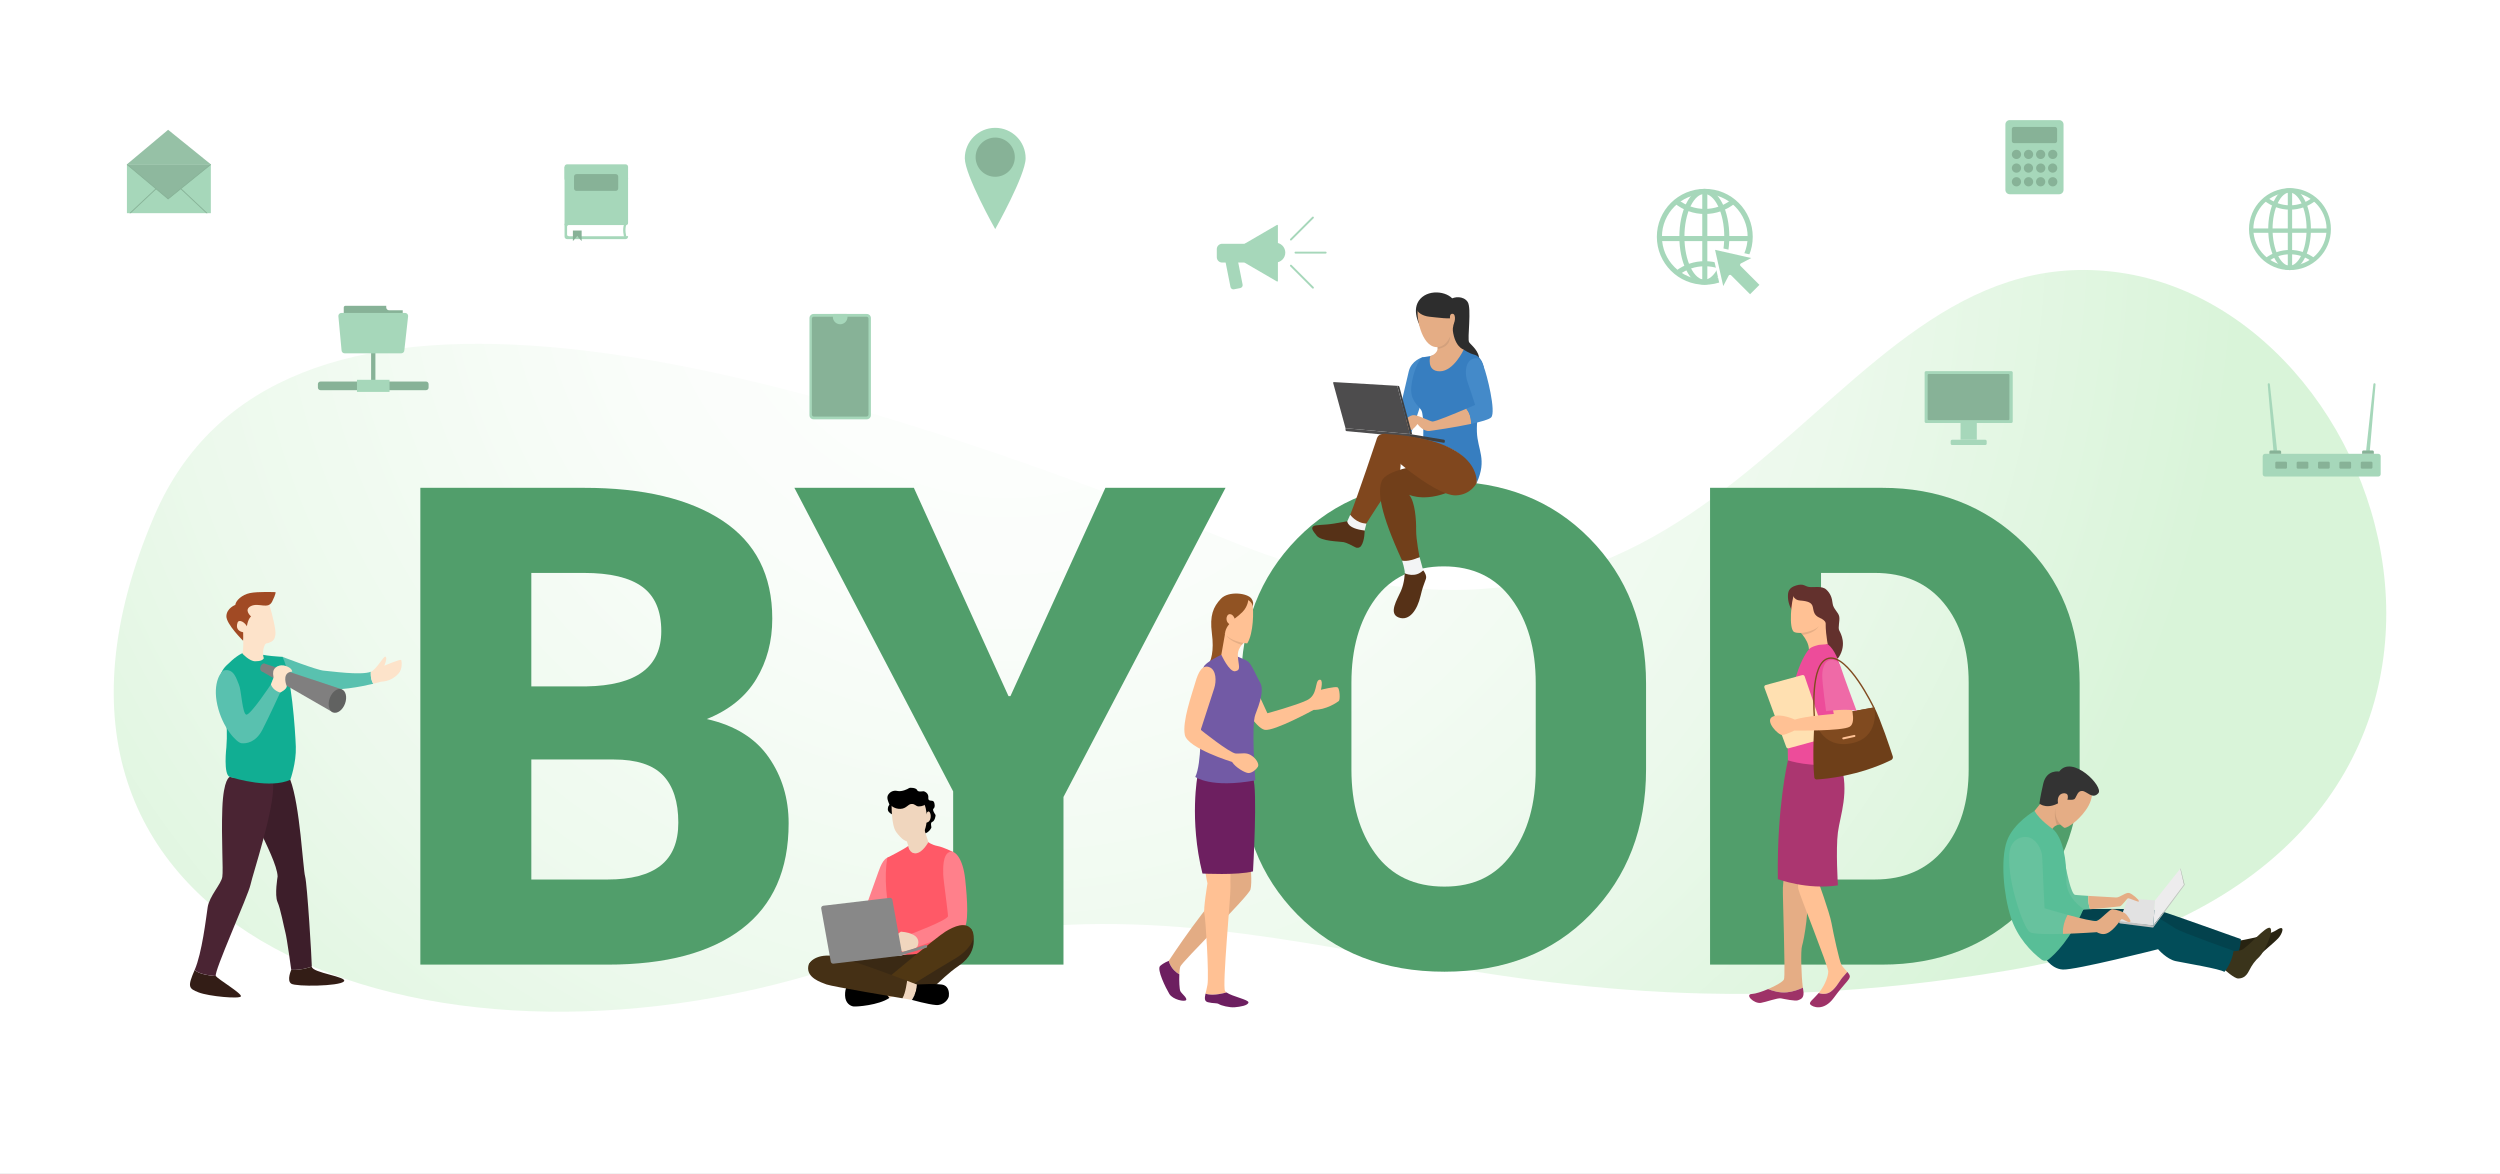 <svg width="4000" height="1879" viewBox="0 0 4000 1879" fill="none" xmlns="http://www.w3.org/2000/svg">
<rect x="0" y="0" width="4000" height="1879" fill="#808080" stroke="none"/>
<g clip-path="url(#clip0_1_3)">
<path d="M4000 0H0V1878.23H4000V0Z" fill="white"/>
<path d="M246.49 826.25C439.02 376.04 1160.21 539.72 1970.31 866.29C2780.41 1192.85 2897.54 379.9 3379.62 434.6C3861.7 489.3 4120.59 1399.91 3213.17 1552.62C2305.75 1705.32 2019.38 1329.42 1330.67 1549.38C682.91 1756.24 -40.04 1496.28 246.49 826.25Z" fill="url(#paint0_radial_1_3)"/>
<path d="M672.55 1543.39V780.52H934.45C1029.09 780.52 1102.94 798.06 1156.02 833.11C1209.1 868.17 1235.64 920.41 1235.64 989.83C1235.64 1026.11 1227.08 1058.38 1209.97 1086.63C1192.85 1114.89 1166.49 1136.16 1130.88 1150.46C1175.57 1160.61 1208.56 1180.98 1229.87 1211.59C1251.17 1242.19 1261.82 1277.42 1261.82 1317.29C1261.82 1391.78 1236.85 1448.1 1186.92 1486.21C1136.98 1524.34 1065.4 1543.4 972.17 1543.4H672.55V1543.39ZM850.12 1098.23H938.11C978.26 1097.53 1008.29 1089.77 1028.2 1074.95C1048.1 1060.13 1058.05 1038.41 1058.05 1009.81C1058.05 977.38 1047.92 953.74 1027.66 938.92C1007.41 924.1 976.33 916.68 934.43 916.68H850.1V1098.23H850.12ZM850.12 1215.19V1407.22H972.17C1009.88 1407.22 1038.17 1399.77 1057.01 1384.87C1075.86 1369.96 1085.3 1347.08 1085.3 1316.2C1085.3 1282.9 1077.17 1257.73 1060.94 1240.71C1044.71 1223.7 1018.43 1215.19 982.11 1215.19H850.12Z" fill="#519E6B"/>
<path d="M1613.57 1113.76H1616.72L1768.62 780.52H1960.85L1701.57 1275.13V1543.4H1525.05V1266.23L1271.01 780.53H1462.19L1613.56 1113.77L1613.57 1113.76Z" fill="#519E6B"/>
<path d="M2633.68 1231.02C2633.68 1324.96 2603.91 1402.4 2544.38 1463.34C2484.84 1524.28 2407.06 1554.74 2311.03 1554.74C2215 1554.74 2135.91 1524.27 2075.85 1463.34C2015.79 1402.4 1985.76 1324.97 1985.76 1231.02V1093.76C1985.76 1000.17 2015.7 922.83 2075.58 861.72C2135.47 800.61 2213.6 770.04 2309.98 770.04C2406.36 770.04 2483.53 800.6 2543.59 861.72C2603.65 922.83 2633.68 1000.18 2633.68 1093.76V1231.02ZM2457.17 1092.71C2457.17 1038.24 2444.34 993.53 2418.67 958.6C2393 923.67 2356.77 906.2 2309.97 906.2C2263.17 906.2 2225.55 923.58 2200.24 958.33C2174.93 993.08 2162.27 1037.88 2162.27 1092.71V1231.02C2162.27 1286.2 2175.1 1331.26 2200.77 1366.19C2226.44 1401.12 2263.18 1418.57 2311.02 1418.57C2358.86 1418.57 2393.42 1401.11 2418.93 1366.19C2444.42 1331.26 2457.17 1286.2 2457.17 1231.02V1092.71Z" fill="#519E6B"/>
<path d="M2736.08 1543.39V780.52H3011.6C3101.34 780.52 3176.41 809.77 3236.82 868.28C3297.24 926.79 3327.45 1001.8 3327.45 1093.31V1230.59C3327.45 1322.46 3297.24 1397.56 3236.82 1455.9C3176.4 1514.23 3101.34 1543.39 3011.6 1543.39H2736.08ZM2913.65 916.68V1407.22H2999.56C3046.69 1407.22 3083.53 1391.07 3110.07 1358.75C3136.61 1326.43 3149.88 1283.71 3149.88 1230.6V1092.24C3149.88 1039.49 3136.61 997.04 3110.07 964.9C3083.53 932.75 3046.69 916.67 2999.56 916.67H2913.65V916.68Z" fill="#519E6B"/>
<path d="M385.47 1594.17C383.67 1598.68 334.07 1594.17 317.83 1587.86C301.6 1581.54 299.79 1578.84 311.52 1551.78C311.52 1551.78 316.84 1559.65 345.33 1561.7C349.37 1567.11 387.28 1589.66 385.47 1594.17Z" fill="#331D16"/>
<path d="M498.91 1546.52C498.91 1546.52 483.55 1552.7 466 1551.78C466 1551.78 459.17 1501.3 456.61 1491.91C454.05 1482.53 448.97 1454.3 444.02 1443.21C439.07 1432.12 444.19 1402.37 444.19 1402.37C443.63 1385.56 426.93 1352.76 412.49 1321.98C398.05 1291.2 401.55 1251.02 401.55 1251.02L464.48 1247.7C480.02 1288.46 484.77 1390.38 488.19 1402.37C491.6 1414.36 498.91 1536.28 498.91 1546.52Z" fill="#3D1E2A"/>
<path d="M550.1 1570.41C542.42 1578.09 473.68 1578.95 466 1573.89C458.32 1568.83 466 1551.78 466 1551.78C483.54 1552.7 498.91 1546.52 498.91 1546.52C498.91 1556.75 557.78 1562.73 550.1 1570.41Z" fill="#331D16"/>
<path d="M400.8 1415.6C397.2 1432.74 341.28 1556.29 345.33 1561.7C316.85 1559.65 311.52 1551.78 311.52 1551.78C323.24 1524.73 329.55 1469.71 332.26 1451.68C334.96 1433.64 353.9 1414.7 355.7 1402.98C357.51 1391.26 353.9 1342.55 355.7 1293.85C357.51 1245.15 367.7 1243.05 367.7 1243.05L436.99 1253.53C439.83 1292.58 404.4 1398.47 400.79 1415.6H400.8Z" fill="#4A2433"/>
<path d="M597.2 1094.03C578.04 1098.64 540.48 1106.08 509.82 1102.36C509.82 1102.36 460.39 1089.25 451.92 1081.27C443.45 1073.29 439.95 1058.45 451.92 1050.91C451.92 1050.91 507.02 1072.29 517.99 1073.04C528.13 1073.73 577.47 1081.02 593.34 1074.84C593.3 1075.16 592.08 1085.66 597.2 1094.03Z" fill="#59C1AF"/>
<path d="M637.9 1077.31C631.66 1084.26 623.19 1089.99 609.73 1090.74C609.73 1090.74 604.99 1092.15 597.2 1094.02C592.08 1085.66 593.3 1075.16 593.34 1074.83C594.64 1074.32 595.71 1073.73 596.52 1073.03C607.24 1063.81 614.47 1048.46 617.21 1050.9C619.95 1053.33 614.97 1065.05 614.97 1065.05C614.97 1065.05 640.9 1054.08 641.9 1056.08C642.89 1058.07 644.14 1070.35 637.91 1077.3L637.9 1077.31Z" fill="#FDE3CA"/>
<path d="M405.4 1043.94C398.82 1041.57 388.32 1038.82 362.2 1064.87C336.08 1090.92 368.32 1116.97 362.2 1195.6C362.2 1195.6 357.01 1239.8 367.71 1243.05C378.41 1246.31 432.38 1262.12 464.48 1247.7C464.48 1247.7 474.25 1220.72 473.32 1194.67C472.39 1168.62 466.24 1077.89 451.92 1050.92C451.92 1050.92 421.82 1049.86 405.4 1043.94Z" fill="#11AE93"/>
<path d="M467.55 1074.67C452.38 1075.42 456.42 1091.61 458.45 1096.91C460.47 1102.22 448.33 1108.03 448.33 1108.03C448.33 1108.03 430.38 1147.21 419.77 1167.69C409.15 1188.16 393.98 1189.93 386.4 1189.17C378.82 1188.42 355.82 1164.4 347.73 1128C339.64 1091.6 354.17 1073.54 358.34 1072.64C374.77 1069.1 378.57 1087.3 382.35 1095.64C386.14 1103.98 387.66 1141.65 393.98 1143.42C400.3 1145.18 433.41 1095.13 433.41 1095.13C433.41 1095.13 435.94 1089.06 437.2 1085.53C438.47 1081.99 436.19 1080.73 437.2 1074.4C438.21 1068.08 446.56 1062.27 457.17 1065.56C467.79 1068.84 467.54 1074.66 467.54 1074.66L467.55 1074.67Z" fill="#59C1AF"/>
<path d="M425.03 1069.43C423.76 1072.84 420.92 1074.93 418.68 1074.1C416.44 1073.27 415.65 1069.83 416.92 1066.42C418.19 1063.01 421.03 1060.92 423.27 1061.75C425.51 1062.58 426.3 1066.02 425.03 1069.43Z" fill="#807F7F"/>
<path d="M423.27 1061.75L546.72 1102.87L532.95 1139.94L418.68 1074.1L423.27 1061.75Z" fill="#807F7F"/>
<path d="M552 1125.92C548.2 1136.16 539.67 1142.43 532.95 1139.94C526.23 1137.45 523.86 1127.12 527.67 1116.88C531.47 1106.64 540 1100.37 546.72 1102.86C553.44 1105.36 555.81 1115.68 552 1125.92Z" fill="#616261"/>
<path d="M392.53 962.78C406.65 958.53 427.42 955.67 431.59 969.65C435.76 983.63 441.83 1008.28 440.69 1015.1C439.55 1021.93 438.93 1029.51 416.68 1030.65C394.43 1031.79 384.57 984.39 384.19 978.32C383.81 972.25 389.29 963.75 392.53 962.77V962.78Z" fill="#FDE3CA"/>
<path d="M394.52 1005.23C394.52 1005.23 395.71 991.59 401.64 986.26C401.64 986.26 389.19 975.58 401.64 969.66C414.09 963.73 428.92 975.59 435.44 962.55C441.96 949.51 440.83 947.43 440.83 947.43C440.83 947.43 412.61 946.24 399.86 948.91C387.11 951.58 377.33 960.77 376.44 967.88C376.44 967.88 362.8 972.92 362.21 985.67C361.62 998.42 389.19 1025.4 389.19 1025.4L394.53 1005.24L394.52 1005.23Z" fill="#A14A24"/>
<path d="M389 1004.05L389.19 1025.4C389.19 1025.4 389.83 1037.17 387.85 1045.78C387.85 1045.78 399.12 1058.04 408.25 1058.04C417.38 1058.04 420.3 1055.95 422.13 1053.35C422.13 1053.35 416.47 1037.37 428.65 1025.41L389.01 1004.06L389 1004.05Z" fill="#FDE3CA"/>
<path d="M380.08 996.26C382.14 990.09 392.59 995.19 396.59 1005.05V1012.24C396.59 1012.24 374.22 1013.84 380.08 996.26Z" fill="#FDE3CA"/>
<path d="M467.55 1074.67C452.38 1075.42 456.42 1091.61 458.45 1096.91C460.47 1102.22 448.33 1108.03 448.33 1108.03C448.33 1108.03 437.21 1105.51 433.42 1095.14C433.42 1095.14 435.95 1089.07 437.21 1085.54C438.48 1082 436.2 1080.74 437.21 1074.41C438.22 1068.09 446.57 1062.28 457.18 1065.57C467.8 1068.85 467.55 1074.67 467.55 1074.67Z" fill="#FDE3CA"/>
<path d="M1426.95 1372.03C1432.59 1373.92 1440.08 1379.27 1433.96 1397.11C1427.84 1414.96 1397.81 1498.48 1397.3 1498.48C1396.79 1498.48 1371.3 1490.49 1371.3 1490.49C1371.3 1490.49 1401.89 1405 1405.46 1394.97C1409.03 1384.94 1415.31 1368.12 1426.95 1372.03Z" fill="#FF808B"/>
<path d="M1294.14 1543.2C1294.14 1543.2 1298.45 1526.26 1367.79 1527.5C1437.13 1528.74 1441.11 1528.93 1441.11 1528.93L1485.33 1518.45L1464.9 1572.26C1464.9 1572.26 1345.89 1572.69 1327.64 1565.31C1309.39 1557.93 1295.47 1563.96 1294.14 1543.2Z" fill="#3A2914"/>
<path d="M1553.8 1486.2C1553.8 1486.2 1571.51 1519.45 1534.35 1545C1497.19 1570.55 1491.88 1591.9 1460.69 1591.68C1429.5 1591.46 1449.54 1547.99 1449.54 1547.99C1449.54 1547.99 1521.49 1472.53 1553.8 1486.21V1486.2Z" fill="#3A2914"/>
<path d="M1439.51 1307.31C1433.72 1305.75 1420.03 1302 1420.52 1294.5C1421.01 1287 1423.86 1289.36 1422.64 1286.18C1421.42 1283 1417.99 1276.32 1421.09 1271.59C1424.19 1266.86 1429.32 1264.09 1436.09 1265.56C1442.86 1267.03 1452.15 1262.63 1454.27 1261.08C1456.39 1259.53 1466.25 1260.67 1467.39 1264.1C1468.53 1267.53 1475.46 1266.14 1477.25 1265.98C1479.04 1265.82 1486.14 1269.08 1485.32 1276.17C1484.5 1283.26 1491.6 1279.68 1493.72 1282.37C1495.84 1285.06 1496.41 1291.83 1493.72 1293.7C1491.03 1295.57 1496 1302.59 1496.74 1303.73C1497.48 1304.87 1495.6 1313.68 1491.69 1314.98C1487.78 1316.28 1490.79 1323.05 1490.06 1324.52C1489.33 1325.99 1482.64 1339.93 1464.71 1331.61C1446.78 1323.29 1439.52 1307.32 1439.52 1307.32L1439.51 1307.31Z" fill="black"/>
<path d="M1426.64 1284.37C1426.64 1284.37 1425.44 1320.19 1434.09 1331.48C1442.74 1342.78 1448.75 1348.07 1460.77 1347.34C1472.79 1346.62 1487.93 1325.23 1481.2 1293.5C1474.47 1261.77 1428.08 1275.23 1426.64 1284.37Z" fill="#F0D6BE"/>
<path d="M1480.19 1309.51C1479.95 1309.35 1482.39 1296.39 1486.47 1298.59C1490.55 1300.79 1491.25 1316.93 1480.18 1316.28L1480.2 1309.51H1480.19Z" fill="#F0D6BE"/>
<path d="M1424.92 1288.23C1424.92 1288.23 1431.03 1294.59 1440.74 1294.18C1450.44 1293.77 1452.43 1286.68 1458.37 1286.35C1464.3 1286.02 1464.96 1290.12 1469.85 1290.27C1474.74 1290.42 1482.24 1288.06 1481.02 1284.47C1479.8 1280.88 1474.91 1267.43 1459.17 1268.57C1443.44 1269.71 1426.81 1271.67 1425.66 1275.91C1424.52 1280.15 1424.93 1288.22 1424.93 1288.22L1424.92 1288.23Z" fill="black"/>
<path d="M1449.54 1341.47L1455.74 1361.2C1455.74 1361.2 1459.57 1367.23 1470.58 1364.54C1481.59 1361.85 1485.34 1347.42 1485.34 1347.42L1477.92 1323.78L1449.55 1341.47H1449.54Z" fill="#F0D6BE"/>
<path d="M1453.32 1353.49C1453.32 1353.49 1454.44 1365.75 1465.36 1365.22C1476.28 1364.69 1485.33 1347.41 1485.33 1347.41C1485.33 1347.41 1490.47 1351.73 1500.09 1353.61C1509.71 1355.49 1524.71 1363.05 1524.71 1363.05C1524.71 1363.05 1533.42 1482.76 1529.28 1508.32C1529.28 1508.32 1472.15 1532 1439.82 1526.74C1439.82 1526.74 1408.1 1435.78 1419.82 1372.26C1419.82 1372.26 1446.35 1358.93 1453.31 1353.5L1453.32 1353.49Z" fill="#FF5967"/>
<path d="M1520.6 1362.77C1528.6 1360.94 1540.75 1373.93 1544.29 1406.61C1547.83 1439.29 1550.55 1481.49 1541.02 1486.67C1531.49 1491.84 1467.44 1515.26 1467.44 1515.26C1467.44 1515.26 1468.59 1495.11 1456.34 1494.84C1456.34 1494.84 1516.79 1472.24 1516.79 1465.7C1516.79 1459.16 1509.17 1406.34 1509.17 1398.99C1509.17 1391.64 1507.54 1365.77 1520.61 1362.77H1520.6Z" fill="#FF808B"/>
<path d="M1467.44 1515.26C1467.44 1515.26 1480.03 1493.98 1441.5 1490.63C1441.5 1490.63 1425.21 1501.39 1425.65 1505.46C1426.09 1509.53 1440.92 1523.35 1445.43 1522.76C1449.94 1522.17 1464.16 1518.5 1467.45 1515.25L1467.44 1515.26Z" fill="#F0D6BE"/>
<path d="M1553.8 1486.2C1564.81 1500.35 1550.58 1520.93 1526.46 1534.76C1502.34 1548.59 1433.84 1591.67 1433.84 1591.67C1433.84 1591.67 1418.03 1577.21 1419.82 1565.31C1419.82 1565.31 1498.16 1499.56 1512.63 1490.63C1527.1 1481.7 1544.79 1474.62 1553.79 1486.2H1553.8Z" fill="#503713"/>
<path d="M1419.83 1565.31L1407.71 1574.32C1407.71 1574.32 1409.36 1593.72 1421.86 1597.25L1433.84 1591.67C1433.84 1591.67 1419.19 1579.13 1419.82 1565.31H1419.83Z" fill="#F0D6BE"/>
<path d="M1407.71 1574.33C1407.71 1574.33 1369.01 1571.14 1362.71 1572.68C1356.41 1574.22 1351.8 1580.06 1352.1 1592.66C1352.41 1605.26 1360.71 1609.72 1365.63 1610.34C1370.55 1610.95 1405.81 1608.39 1422.92 1596.76L1407.71 1574.33Z" fill="black"/>
<path d="M1293.14 1546.71C1294.57 1535.53 1312.61 1523.93 1341.39 1531.18C1370.18 1538.43 1451.35 1569.28 1451.35 1569.28C1451.35 1569.28 1450.52 1592.28 1443.89 1597.25C1443.89 1597.25 1331.65 1578.6 1322.33 1575.08C1313.01 1571.56 1290.85 1564.52 1293.13 1546.71H1293.14Z" fill="#453015"/>
<path d="M1443.9 1597.25L1459.02 1599.83C1459.02 1599.83 1467.66 1588.03 1467.1 1575.3L1451.36 1569.28C1451.36 1569.28 1448.97 1589.29 1443.9 1597.25Z" fill="#F0D6BE"/>
<path d="M1467.1 1575.31C1467.1 1575.31 1502.4 1572.96 1510.32 1576.17C1518.24 1579.38 1518.81 1589.09 1518.15 1593.9C1517.49 1598.71 1510.13 1608.99 1497.5 1608.04C1484.86 1607.1 1459.03 1599.84 1459.03 1599.84C1459.03 1599.84 1466.69 1589.47 1467.11 1575.31H1467.1Z" fill="black"/>
<path d="M1439.8 1529.24L1333.5 1541.87C1331.39 1542.12 1329.46 1540.6 1329.21 1538.49L1313.9 1453.46C1313.65 1451.35 1315.17 1449.42 1317.28 1449.17L1423.58 1436.54C1425.69 1436.29 1427.62 1437.81 1427.87 1439.92L1443.18 1524.95C1443.43 1527.06 1441.91 1528.99 1439.8 1529.24Z" fill="#888888"/>
<path d="M1439.8 1524.43L1480.84 1512.04C1481.79 1511.76 1482.78 1512.29 1483.07 1513.24L1483.34 1514.12C1483.62 1515.07 1483.09 1516.07 1482.14 1516.35L1441.1 1528.74C1440.15 1529.02 1439.15 1528.49 1438.87 1527.54L1438.6 1526.66C1438.31 1525.71 1438.85 1524.71 1439.8 1524.43Z" fill="#888888"/>
<path d="M2883.37 1513.03C2880.79 1520.47 2882.13 1563.01 2884.58 1580.22C2878.57 1583.12 2869.45 1586.66 2859.1 1587.73C2847.29 1588.96 2835.74 1585.31 2828.96 1582.52C2841.17 1577.32 2852.82 1570.75 2854.35 1566.93C2857.11 1560.02 2851.93 1429.74 2852.62 1420.41C2853.31 1411.08 2854.35 1397.72 2854.35 1397.72L2892.08 1395.19C2892.08 1395.19 2883.37 1403.48 2889.94 1425.6C2896.51 1447.72 2886.14 1505.08 2883.38 1513.02L2883.37 1513.03Z" fill="#E5AD85"/>
<path d="M2876.71 1600.47C2872.81 1602.2 2854.69 1598.4 2849.51 1597.35C2844.33 1596.32 2824.93 1603.46 2817.41 1604.61C2806.16 1606.32 2790.8 1590.79 2803.24 1590.29C2808.81 1590.06 2819.07 1586.75 2828.96 1582.54C2835.74 1585.32 2847.29 1588.97 2859.1 1587.75C2869.45 1586.68 2878.57 1583.14 2884.58 1580.24C2884.74 1581.42 2884.92 1582.48 2885.1 1583.41C2887.86 1597.79 2880.61 1598.75 2876.71 1600.48V1600.47Z" fill="#9E3267"/>
<path d="M2955.73 1555.07C2952.66 1558.61 2949.52 1562.21 2947.78 1564.15C2943.6 1568.82 2935.73 1585.06 2924.9 1589C2918.87 1591.19 2913.45 1590.18 2909.84 1588.85C2910.57 1587.97 2911.3 1587.06 2912.02 1586.1C2920.65 1574.6 2924.96 1561.94 2925.25 1554.47C2925.54 1546.99 2878.38 1429.37 2877.23 1422.18C2876.08 1415 2877.23 1397.74 2877.23 1397.74L2908 1406.94C2908 1406.94 2927.26 1459.56 2930.43 1477.11C2933.59 1494.65 2942.8 1536.35 2945.96 1542.97C2947.82 1546.86 2952.37 1551.15 2955.74 1555.08L2955.73 1555.07Z" fill="#FFC194"/>
<path d="M2959.75 1562.51C2959.46 1567.69 2950.55 1574.01 2934.16 1596.45C2917.77 1618.88 2899.66 1611.11 2896.49 1607.09C2893.6 1603.4 2901.81 1598.5 2909.84 1588.85C2913.46 1590.18 2918.87 1591.19 2924.9 1589C2935.73 1585.06 2943.6 1568.83 2947.78 1564.15C2949.52 1562.21 2952.66 1558.61 2955.73 1555.07C2958.09 1557.82 2959.86 1560.39 2959.75 1562.51Z" fill="#9E3267"/>
<path d="M2860.68 1216.47C2860.68 1216.47 2842.74 1291.11 2844.54 1406.63C2844.54 1406.63 2891.47 1424.23 2940.66 1416.56C2940.66 1416.56 2937.05 1359.25 2940.66 1331.72C2944.27 1304.19 2959.53 1266.93 2944.91 1221.48L2860.68 1216.46V1216.47Z" fill="#AB3670"/>
<path d="M2871.63 982.4C2865.91 976.54 2861.35 966.41 2860.78 956.7C2860.21 946.99 2861.73 940.33 2873.92 936.71C2886.1 933.09 2887.63 938.23 2894.67 939.19C2901.71 940.14 2915.04 936.91 2921.9 943.19C2928.75 949.47 2931.23 956.52 2932.18 965.47C2933.13 974.42 2941.7 979.56 2942.84 986.79C2943.98 994.02 2940.36 1004.12 2942.84 1008.87C2945.32 1013.63 2955.02 1030.76 2942.27 1051.33C2929.51 1071.89 2871.64 982.41 2871.64 982.41L2871.63 982.4Z" fill="#63312D"/>
<path d="M2924.33 1030.61C2903.94 1040.81 2894.28 1038.87 2894.28 1038.87C2894 1030.13 2888.96 1021.83 2884.22 1015.9C2879.9 1010.49 2875.81 1007.05 2875.81 1007.05C2875.6 1005.73 2875.7 1004.4 2876.07 1003.08C2880.63 986.14 2927.5 970.47 2922.94 983.84C2918.02 998.26 2924.34 1030.61 2924.34 1030.61H2924.33Z" fill="#FFC194"/>
<path d="M2910.41 1031.76C2910.41 1031.76 2897.89 1034.38 2894.27 1038.87C2890.65 1043.36 2856.11 1084.76 2860.68 1216.47C2860.68 1216.47 2897.87 1229.33 2944.91 1221.49C2944.91 1221.49 2968.75 1066.54 2924.34 1030.61L2910.42 1031.76H2910.41Z" fill="#ED4C9A"/>
<path d="M2823 1100.16L2858.04 1195.33C2858.6 1196.86 2860.24 1197.7 2861.81 1197.27L2918.05 1181.83C2919.79 1181.35 2920.77 1179.5 2920.18 1177.79L2887.44 1082.15C2886.9 1080.59 2885.25 1079.71 2883.65 1080.14L2825.12 1096.05C2823.35 1096.53 2822.37 1098.43 2823 1100.16Z" fill="#FFE0B1"/>
<path d="M3025.93 1216.05C2973.29 1241.77 2920.64 1246.36 2906.78 1247.14C2904.8 1247.25 2903.06 1245.79 2902.85 1243.82C2899.28 1210.57 2903.26 1150.77 2903.26 1150.77C2911.82 1146.76 2998.98 1131.79 2998.98 1131.79C3009.12 1151.61 3024 1196.49 3028.44 1210.14C3029.2 1212.47 3028.11 1214.98 3025.92 1216.06L3025.93 1216.05Z" fill="#6E3F19"/>
<path d="M2960.83 1189.54C2912.71 1198.05 2903.27 1150.77 2903.27 1150.77C2911.83 1146.76 2998.99 1131.79 2998.99 1131.79C2998.99 1131.79 3008.96 1181.04 2960.83 1189.55V1189.54Z" fill="#804A1F"/>
<path d="M2967.38 1179.08L2949.63 1182.97C2948.76 1183.16 2947.9 1182.61 2947.71 1181.74C2947.52 1180.87 2948.07 1180.01 2948.94 1179.82L2966.69 1175.93C2967.56 1175.74 2968.42 1176.29 2968.61 1177.16C2968.8 1178.03 2968.25 1178.89 2967.38 1179.08Z" fill="#FFC194"/>
<path d="M2902.17 1150.87C2901.81 1147.12 2893.78 1059.06 2925.73 1052.19C2957.59 1045.36 2997.38 1128.26 2999.09 1131.78L2997.1 1132.75C2996.69 1131.9 2956.34 1047.86 2926.19 1054.36C2896.14 1060.82 2904.28 1149.76 2904.37 1150.66L2902.16 1150.87H2902.17Z" fill="#804A1F"/>
<path opacity="0.1" d="M2909.57 1002.54C2904.07 1011.62 2891.39 1014.81 2884.21 1015.91C2879.89 1010.5 2875.8 1007.06 2875.8 1007.06C2875.59 1005.74 2875.69 1004.41 2876.06 1003.09L2904.69 996.91L2909.57 1002.54Z" fill="black"/>
<path d="M2901.07 946.31C2889.66 944.57 2875.4 943.37 2870.86 950.86C2866.31 958.35 2861.23 1007.01 2870.86 1011.29C2880.49 1015.57 2903.21 1009.69 2910.17 1001.93C2917.13 994.17 2920.33 949.25 2901.08 946.31H2901.07Z" fill="#FFC194"/>
<path d="M2867.76 947.87C2867.76 947.87 2867.51 959.8 2880.2 960.82C2892.89 961.84 2898.98 964.12 2900.51 971.23C2902.03 978.34 2902.03 984.43 2911.93 988.75C2921.83 993.07 2923.34 998.53 2922.58 1007.66C2921.82 1016.8 2934.01 1019.97 2934.01 1019.97C2934.01 1019.97 2936.29 954.06 2913.45 945.01C2890.61 935.96 2867.76 947.88 2867.76 947.88V947.87Z" fill="#63312D"/>
<path d="M2931.68 1129.9L2934.08 1142.34C2934.08 1142.34 2888.43 1145.73 2871.76 1151.38C2871.76 1151.38 2848.58 1140.36 2835.87 1146.86C2823.15 1153.36 2845.48 1176.82 2851.98 1175.97C2858.48 1175.12 2870.92 1168.9 2870.92 1168.9C2870.92 1168.9 2947.8 1170.03 2959.67 1162.68C2971.54 1155.33 2959.67 1122.83 2959.67 1122.83L2931.69 1129.9H2931.68Z" fill="#FFC194"/>
<path d="M2927.85 1056.22C2919.9 1057.32 2915.76 1068.42 2915.57 1080.35C2915.38 1092.28 2921.71 1137.83 2921.71 1137.83C2921.71 1137.83 2958.49 1132.95 2970.69 1137.83C2970.69 1137.83 2948.85 1079.16 2945.86 1069.13C2942.88 1059.1 2937.61 1054.87 2927.85 1056.22Z" fill="#EF6AA7"/>
<path d="M2000.74 1423.24C1997.8 1434.03 1891.02 1538.97 1888.51 1546.49C1887.68 1548.97 1887.17 1553.62 1886.94 1558.89C1872.86 1551.17 1869.98 1537.34 1869.98 1537.34C1869.98 1537.34 1937.52 1434.49 1964 1418.47L1957.6 1379.11L2000.75 1381.94C2000.75 1381.94 2003.7 1412.46 2000.75 1423.25L2000.74 1423.24Z" fill="#E3AC84"/>
<path d="M1897.76 1600.11C1895.47 1603.38 1876.51 1599.45 1870.95 1590.3C1865.4 1581.14 1850.36 1550.74 1856.24 1545.51C1862.13 1540.28 1869.97 1537.34 1869.97 1537.34C1869.97 1537.34 1872.85 1551.18 1886.93 1558.89C1886.46 1569.6 1887.11 1582.87 1888.5 1585.72C1890.57 1589.97 1900.05 1596.83 1897.76 1600.1V1600.11Z" fill="#6D1F60"/>
<path d="M1960.05 1585.54C1960.55 1586.36 1961.38 1587.16 1962.46 1587.93C1944.44 1592.83 1934.31 1591.82 1928.81 1589.86C1929.7 1585.81 1931.01 1581 1931.96 1575.56C1934.64 1560.21 1928.89 1468.6 1926.98 1461.69C1925.06 1454.79 1931.96 1413.38 1931.96 1413.38C1930.04 1406.87 1926.98 1383.86 1926.98 1383.86C1943.46 1389.61 1969.16 1381.94 1969.16 1381.94C1969.16 1381.94 1968.39 1405.72 1968.78 1419.9C1969.16 1434.08 1955.36 1577.87 1960.05 1585.54Z" fill="#FFC194"/>
<path d="M1997.53 1603.94C1996.76 1608.92 1984.11 1610.84 1975.67 1611.61C1967.24 1612.37 1953.81 1608.92 1950.37 1606.63C1946.92 1604.33 1941.55 1605.86 1932.67 1603.56C1926.93 1602.08 1927.19 1597.23 1928.82 1589.86C1934.32 1591.82 1944.44 1592.83 1962.47 1587.93C1971.52 1594.43 1998.22 1599.49 1997.54 1603.95L1997.53 1603.94Z" fill="#6D1F60"/>
<path d="M1916.24 1240.07C1916.24 1240.07 1902.44 1311 1923.91 1397.66C1923.91 1397.66 1979.51 1400.73 2004.81 1394.21C2004.81 1394.21 2012.48 1261.16 2004.81 1245.06C2004.81 1245.06 1939.63 1244.29 1916.24 1240.08V1240.07Z" fill="#6D1F60"/>
<path d="M1974 1063.06C1985.19 1055.72 1994.76 1075.42 2003.33 1090.55C2011.9 1105.68 2027.82 1141.19 2027.82 1141.19C2027.82 1141.19 2073.12 1128.95 2091.08 1120.38C2109.04 1111.81 2103.32 1090.18 2110.67 1087.73C2118.02 1085.28 2113.53 1103.65 2113.53 1103.65C2113.53 1103.65 2136.38 1097.88 2140.06 1099.74C2143.73 1101.6 2144.55 1119.56 2142.1 1121.6C2139.65 1123.64 2122.1 1135.88 2101.7 1135.88C2101.7 1135.88 2038.85 1170.25 2023.75 1167.75C2008.65 1165.25 1982.9 1120.37 1977.41 1106.08C1971.92 1091.8 1960.02 1072.23 1974.01 1063.05L1974 1063.06Z" fill="#FFC194"/>
<path d="M2001.75 973.29C2001.75 973.29 2008.67 967.21 2002.46 958.03C1996.24 948.84 1965.72 945.03 1953.42 958.03C1941.13 971.03 1935.33 984.74 1939.01 1013.29C1942.68 1041.84 1938.3 1057.81 1930.25 1068.83C1930.25 1068.83 1948.25 1077.59 1971.33 1066.85L2001.76 973.3L2001.75 973.29Z" fill="#915323"/>
<path d="M1967.65 1045.58L1954.14 1047.54C1954.14 1047.54 1928.3 1059.68 1925.76 1067.31C1923.22 1074.94 1922.24 1144.82 1921.45 1152.26C1920.67 1159.7 1923.02 1221.16 1912.45 1243.08C1912.45 1243.08 1937.11 1261.68 2008.56 1248.56C2008.56 1248.56 2001.71 1160.48 2008.56 1143.25C2015.41 1126.02 2022.85 1103.71 2016.39 1092.55C2009.93 1081.39 2002.49 1062.01 1996.42 1058.1C1990.35 1054.19 1967.65 1045.57 1967.65 1045.57V1045.58Z" fill="#725AA5"/>
<path d="M1934.62 1067.31C1946.52 1071.56 1946.3 1090.66 1942.74 1101.33C1939.19 1111.99 1921.18 1167.76 1921.18 1167.76C1921.18 1167.76 1967.84 1205.15 1977.37 1205.66C1986.9 1206.17 1993.25 1203.38 2001.37 1208.2C2009.49 1213.02 2015.33 1222.42 2012.54 1226.98C2009.75 1231.55 2003.06 1236.88 1997.64 1236.88C1992.22 1236.88 1976.53 1227.74 1971.31 1219.11C1971.31 1219.11 1900.34 1197.28 1895.77 1175.96C1891.2 1154.64 1907.26 1110.21 1912.43 1092.19C1917.6 1074.17 1923.94 1063.51 1934.61 1067.31H1934.62Z" fill="#FFC194"/>
<path d="M1993.87 1025.62C1993.87 1025.62 1993.34 1025.94 1992.49 1026.56C1991.12 1027.54 1988.93 1029.33 1986.78 1031.87C1983.35 1035.93 1980.07 1041.92 1980.56 1049.7C1981.53 1065.36 1986.05 1072.02 1976.46 1073.97C1966.86 1075.93 1954.13 1047.55 1954.13 1047.55L1960.6 1010.93L1993.87 1025.63V1025.62Z" fill="#FFC194"/>
<path opacity="0.1" d="M1992.49 1026.55C1991.12 1027.53 1988.93 1029.32 1986.78 1031.86C1980.39 1029.82 1967.38 1024.85 1962.37 1017.04L1992.49 1026.56V1026.55Z" fill="black"/>
<path d="M1977.38 955.65C1990.2 954.5 2001.67 960.52 2003.86 968.07C2006.05 975.62 2005.81 1013.6 1995.58 1029.43C1995.58 1029.43 1960.03 1027.97 1951.75 1000.94C1943.47 973.91 1963.8 956.87 1977.38 955.65Z" fill="#FFC194"/>
<path d="M1997.65 957.89C1997.65 957.89 1997.08 970.04 1988.04 979.09C1979 988.14 1973.77 990.11 1970.94 993.65C1968.11 997.18 1960.34 1004 1959.92 1014.74C1959.92 1014.74 1939.57 1001.85 1946.64 977.4C1953.71 952.95 1982.82 946.73 1997.66 957.9L1997.65 957.89Z" fill="#915323"/>
<path d="M1976.46 992.47C1976.46 992.47 1973.92 982.34 1967.56 982.62C1961.2 982.9 1959.08 997.18 1970.67 1000.14L1976.46 992.46V992.47Z" fill="#FFC194"/>
<path d="M3583.51 1504.99C3583.51 1504.99 3628.15 1497.71 3642.71 1487.99C3657.28 1478.28 3651.86 1493.97 3645.32 1501.06C3638.78 1508.16 3607.78 1534.12 3602.93 1538.79C3602.93 1538.79 3587.24 1537.67 3577.72 1526.46L3583.51 1504.98V1504.99Z" fill="#282311"/>
<path d="M3333.6 1454.4C3333.6 1454.4 3442.75 1453.33 3455.85 1457.11C3468.95 1460.89 3585.36 1502.51 3585.36 1502.51C3585.36 1502.51 3585.36 1517.06 3578.38 1531.61C3578.38 1531.61 3470.99 1507.45 3450.32 1490.87C3450.32 1490.87 3360.47 1532.34 3292.48 1512.04L3333.61 1454.39L3333.6 1454.4Z" fill="#03424D"/>
<path d="M3559.18 1551.32C3559.18 1551.32 3574.69 1565.57 3581.01 1565.57C3587.33 1565.57 3593.46 1563.22 3598.33 1553.48C3603.2 1543.74 3607.92 1537.31 3615.11 1530.75C3621.76 1524.68 3638.56 1490.52 3632.43 1484.93C3626.3 1479.34 3595.32 1517.94 3585.37 1520.29C3575.42 1522.64 3570.55 1521.91 3570.55 1521.91L3559.18 1551.32Z" fill="#3A341B"/>
<path d="M3269.49 1528.64C3269.49 1528.64 3280.48 1550.25 3300.6 1551.27C3320.72 1552.29 3452.93 1518.73 3452.93 1518.73C3452.93 1518.73 3466.66 1534.75 3481.15 1537.8C3495.64 1540.85 3553.1 1550.26 3558.95 1555.09C3558.95 1555.09 3571.15 1541.11 3573.7 1521.28C3573.7 1521.28 3492.09 1492.55 3480.39 1485.43C3468.69 1478.31 3458.16 1470.17 3452.17 1469.16C3446.18 1468.15 3308.09 1472.72 3308.09 1472.72L3269.5 1528.65L3269.49 1528.64Z" fill="#024D59"/>
<path d="M3445.31 1480.81L3448.06 1440.64L3404.52 1437.38L3390.7 1475.53L3445.31 1480.81Z" fill="#E2E2E2"/>
<path d="M3445.31 1480.81L3494.32 1415.4L3488.42 1389.87L3448.06 1440.64L3445.31 1480.81Z" fill="#EDECED"/>
<path d="M3446.13 1482.52L3495.46 1415.91L3494.32 1415.4L3445.31 1480.81L3446.13 1482.52Z" fill="#C1C1C0"/>
<path d="M3444.16 1484.05L3392.23 1477.49C3391.27 1477.37 3390.58 1476.48 3390.7 1475.52C3390.82 1474.56 3391.71 1473.87 3392.67 1473.99L3444.6 1480.55C3445.56 1480.67 3446.25 1481.56 3446.13 1482.52C3446.01 1483.48 3445.12 1484.17 3444.16 1484.05Z" fill="#C1C1C0"/>
<path d="M3344.12 1454.79C3330.63 1455.78 3318.58 1456.17 3314.92 1454.77C3305.57 1451.19 3291.52 1439.12 3285.91 1418.36L3305.77 1389.87C3305.77 1389.87 3313.54 1430.84 3320.08 1431.77C3322.45 1432.11 3331.01 1432.73 3341.23 1433.39C3340.54 1442.57 3342.49 1450.22 3344.12 1454.79Z" fill="#67C29E"/>
<path d="M3422.3 1442.06C3422.07 1444.63 3406.63 1436.21 3404.52 1437.38C3402.41 1438.55 3394.46 1450.25 3391.42 1450.25C3389.57 1450.25 3365.1 1453.25 3344.12 1454.79C3342.49 1450.22 3340.54 1442.57 3341.23 1433.39C3359.12 1434.55 3382.08 1435.83 3385.8 1435.98C3391.65 1436.22 3401.47 1427.32 3406.62 1428.73C3411.76 1430.13 3422.52 1439.49 3422.29 1442.07L3422.3 1442.06Z" fill="#E5AD85"/>
<path d="M3255.15 1297.48C3255.15 1297.48 3221.4 1316.67 3211.05 1345.64C3200.7 1374.61 3205.53 1430.94 3217.26 1467.5C3227.69 1500.02 3250.13 1523.08 3266.29 1535.23C3269.69 1537.78 3274.39 1537.73 3277.69 1535.06C3288.58 1526.28 3313.03 1502.61 3333.6 1454.4C3333.6 1454.4 3305.09 1436.93 3306.01 1407.26C3306.93 1377.6 3300.95 1339.96 3284.07 1326.1L3255.15 1297.48Z" fill="#58BE97"/>
<path d="M3488.42 1389.87H3489.01L3495.46 1415.91L3494.32 1415.4L3488.42 1389.87Z" fill="#AEADAC"/>
<path d="M3320.08 1307.42L3309.2 1315.97L3304.56 1319.62C3304.56 1319.62 3297.27 1318.12 3291.06 1320.34C3288.25 1321.35 3285.66 1323.1 3284.07 1326.1C3284.07 1326.1 3263.74 1312.39 3255.14 1297.47L3268.25 1281.35H3304.56L3320.08 1307.41V1307.42Z" fill="#E5AD85"/>
<path d="M3300.69 1494.22C3276.52 1494.92 3252.39 1494.67 3247.52 1491.26C3237.19 1484.01 3212.58 1411.69 3214.77 1370.37C3214.77 1370.37 3213.01 1343.33 3236.75 1339.38C3256.79 1336.04 3267.31 1360.26 3267.52 1370.6C3267.74 1380.93 3271.26 1453.24 3271.26 1453.24C3271.26 1453.24 3288.94 1458.53 3308.08 1463.74C3300.96 1476.95 3300.28 1488.04 3300.69 1494.23V1494.22Z" fill="#67C29E"/>
<path d="M3407.54 1475.43C3404.03 1476.53 3396.11 1469.06 3393.92 1471.04C3391.72 1473.02 3378.77 1494.54 3365.48 1494.54C3359.56 1494.54 3355.01 1491.48 3355.01 1491.48C3355.01 1491.48 3327.83 1493.45 3300.7 1494.23C3300.29 1488.04 3300.97 1476.96 3308.09 1463.74C3328.71 1469.33 3351.03 1474.82 3354.79 1473.45C3362.05 1470.81 3375.01 1454.55 3379.85 1454.77C3384.69 1454.99 3398.97 1458.73 3402.49 1463.56C3406.01 1468.4 3411.06 1474.33 3407.54 1475.43Z" fill="#E5AD85"/>
<path opacity="0.1" d="M3309.21 1315.97L3304.57 1319.62C3304.57 1319.62 3297.28 1318.12 3291.07 1320.34C3288.87 1314.15 3286.52 1304.39 3288.52 1294.27L3309.21 1315.97Z" fill="black"/>
<path d="M3325.58 1238.74C3347.21 1249.56 3352.59 1268.58 3341.91 1288.68C3331.23 1308.78 3308.62 1325.43 3302.96 1324.49C3302.96 1324.49 3271.24 1307.21 3301.39 1261.99C3301.39 1261.99 3316.15 1234.04 3325.58 1238.75V1238.74Z" fill="#E5AD85"/>
<path d="M3300.54 1280.51C3304.4 1277.69 3316.75 1281.84 3319.82 1277.84C3322.89 1273.84 3324.22 1264.9 3331.83 1265.56C3339.44 1266.22 3347.98 1279.5 3357.32 1269.19C3366.66 1258.89 3315.42 1206.58 3294.74 1234.47C3294.74 1234.47 3274.59 1230.75 3269.25 1253.69C3263.91 1276.63 3263.11 1285.71 3263.11 1285.71C3263.11 1285.71 3276.59 1297.99 3300.54 1280.51Z" fill="#333333"/>
<path d="M3305.95 1285.13C3305.95 1285.13 3311.9 1272.45 3305.95 1269.87C3300 1267.29 3288.89 1271.78 3293.61 1288.61L3305.95 1285.13Z" fill="#E5AD85"/>
<path d="M2275.35 571.86C2275.35 571.86 2258.22 576.96 2254.05 594.09C2249.88 611.22 2232.7 685.32 2232.7 685.32C2232.7 685.32 2239.79 693.66 2257.84 692.93C2257.84 692.93 2279.32 630.36 2284.96 609.75C2290.6 589.14 2294.18 572.01 2275.34 571.86H2275.35Z" fill="#448AC9"/>
<path d="M2183.41 848.82C2183.41 848.82 2183.65 865.2 2177.73 873.56C2175.66 876.48 2171.71 877.36 2168.57 875.65C2163.46 872.87 2154.56 868.28 2149.87 867.42C2143.05 866.16 2114.08 866.27 2106.73 857.13C2099.38 848 2098.02 845.16 2101.06 842.22C2104.1 839.28 2118.9 840.4 2134.65 837.69C2150.4 834.98 2155.65 834.01 2155.65 834.01L2183.41 848.81V848.82Z" fill="#563117"/>
<path d="M2160.36 823.63L2155.66 834.01C2155.66 834.01 2155.04 845.58 2183.42 848.81L2186.2 837.69L2160.37 823.62L2160.36 823.63Z" fill="#F3F4F5"/>
<path d="M2203.04 701.64C2203.04 701.64 2172.12 794.47 2160.36 823.63C2160.36 823.63 2169.82 837.19 2186.19 837.7C2186.19 837.7 2219.1 784.24 2232.7 770.68C2246.3 757.12 2239.64 713.13 2239.64 713.13L2203.04 701.64Z" fill="#80471E"/>
<path d="M2247.56 917.25C2247.56 917.25 2247.37 932.26 2241.5 945.59C2235.63 958.92 2220.97 981.72 2237.9 987.99C2254.83 994.26 2267.63 976.26 2272.96 953.19C2278.29 930.12 2282.56 927.72 2281.76 922.26C2280.96 916.79 2277.12 912.54 2277.12 912.54L2247.55 917.25H2247.56Z" fill="#563117"/>
<path d="M2243.3 896.75C2243.3 896.75 2248.21 912.21 2247.56 917.24C2247.56 917.24 2264.29 925.52 2277.13 912.53L2271.3 891.41L2243.3 896.74V896.75Z" fill="#F3F4F5"/>
<path d="M2271.3 744.5C2271.3 744.5 2217.7 751.92 2210.77 769.67C2203.84 787.43 2208.37 820.76 2243.3 896.75C2243.3 896.75 2251.03 900.22 2271.3 891.42C2271.3 891.42 2265.59 863.2 2265.82 847.78C2266.04 832.36 2264.26 803.31 2254.65 791.69C2254.65 791.69 2284.37 805.77 2330.18 781.41L2271.31 744.49L2271.3 744.5Z" fill="#713F1A"/>
<path d="M2320.7 479.15C2326.44 474.42 2341.46 473.07 2348.21 483.03C2354.96 492.99 2347.37 542.6 2350.57 547.5C2353.77 552.4 2367.61 561.51 2366.77 577.03C2365.93 592.56 2314.47 589.18 2314.72 567.24C2314.97 545.3 2320.7 479.15 2320.7 479.15Z" fill="#2D2D2D"/>
<path d="M2275.87 528.47C2270.91 521 2257.16 495.14 2272.45 478.2C2287.75 461.26 2320.4 466.86 2327.36 482.98C2334.33 499.1 2336.24 518.77 2315.48 537.35C2294.72 555.93 2275.87 528.47 2275.87 528.47Z" fill="#2D2D2D"/>
<path d="M2341.94 559.39C2341.94 559.39 2350.56 565.53 2359.07 567.51C2367.58 569.49 2376.09 581.76 2374.51 598.39C2372.93 615.02 2362.04 661.33 2363.03 690.82C2364.02 720.31 2379.85 734.76 2362.63 772.76C2362.63 772.76 2357.09 711.4 2276.93 707.44C2276.93 707.44 2279.11 664.29 2273.96 656.18C2268.81 648.07 2255.75 640.74 2258.13 618.18C2260.51 595.62 2270.01 575.23 2275.35 571.87L2288.46 569.72L2341.95 559.4L2341.94 559.39Z" fill="#377EC0"/>
<path d="M2353.76 678.22C2327.57 683.84 2294.17 688.65 2287.49 689.55C2276.77 690.99 2268.09 678.42 2268.09 678.42C2268.09 678.42 2263.36 684.71 2259.05 687.58C2254.74 690.45 2244.86 687.04 2240.37 683.45C2235.88 679.86 2253.3 665.13 2260.67 664.23C2268.03 663.33 2286.35 673.57 2291.74 674.46C2295.49 675.09 2327.19 661.96 2346.1 653.92C2349.94 658.56 2353.9 666.26 2353.76 678.22Z" fill="#E5AD85"/>
<path d="M2255.98 694.53L2235.66 617.31H2236.99C2237.94 617.31 2238.77 617.95 2239.01 618.86L2259.52 695.11L2255.98 694.52V694.53Z" fill="#404040"/>
<path d="M2235.66 617.31L2134.26 611.34C2133.46 611.29 2132.85 612.04 2133.06 612.82L2152.83 685.12L2255.98 694.54L2235.66 617.32V617.31Z" fill="#4D4C4D"/>
<path d="M2152.83 685.11V687.92C2152.83 688.91 2153.58 689.73 2154.56 689.82L2256.88 699.45L2255.98 694.52L2152.83 685.1V685.11Z" fill="#4D4C4D"/>
<path d="M2255.98 694.53L2310.4 703.52C2311.16 703.65 2311.72 704.3 2311.72 705.07V706.89C2311.72 707.86 2310.84 708.6 2309.88 708.44L2257.29 699.58C2256.53 699.45 2255.98 698.8 2255.98 698.03V694.52V694.53Z" fill="#404040"/>
<path d="M2385.87 667.82C2382.76 671.13 2369.57 674.82 2353.77 678.22C2353.91 666.26 2349.95 658.56 2346.11 653.92C2354.37 650.41 2360.18 647.88 2360.18 647.88C2360.18 647.88 2354.08 628.12 2348.33 612.14C2342.58 596.16 2344.91 577.01 2357.85 573.7C2366.29 571.54 2369.14 575.16 2373.92 586.63C2378.7 598.1 2394.13 659.03 2385.87 667.83V667.82Z" fill="#448AC9"/>
<path d="M2362.63 772.75C2362.63 772.75 2372.04 704 2220.11 694.53C2220.11 694.53 2206.09 691.21 2203.03 701.64C2199.97 712.07 2295.24 793.99 2329.46 792.62C2353.76 791.65 2362.62 772.75 2362.62 772.75H2362.63Z" fill="#80471E"/>
<path d="M2341.94 559.39C2341.94 559.39 2326.17 593.8 2303.94 594.09C2281.71 594.38 2288.45 569.71 2288.45 569.71C2288.45 569.71 2295.19 568.14 2298.8 562.25C2299.59 560.97 2299.96 559.58 2300.05 558.17C2300.42 553.1 2297.26 547.91 2297.26 547.91L2301.96 543.44L2323.92 522.53C2325.84 555.22 2341.93 559.38 2341.93 559.38L2341.94 559.39Z" fill="#E5AD85"/>
<path d="M2324.26 526.64C2324.26 526.64 2325.29 502.77 2317.11 497.59L2331.33 495.46L2334.39 509.78L2330.3 525.56L2324.26 526.64Z" fill="#2D2D2D"/>
<path opacity="0.1" d="M2320.16 538.76C2319.47 553.64 2307.67 557.35 2300.06 558.17C2300.43 553.1 2297.27 547.91 2297.27 547.91L2301.97 543.44L2320.16 538.76Z" fill="#2D2D2D"/>
<path d="M2294.16 476.87C2278.17 478.61 2272.35 486.18 2268.86 494.9C2265.37 503.62 2273.51 554.22 2298.23 555.38C2322.95 556.54 2330.22 512.05 2324.69 494.02C2319.17 475.99 2294.16 476.86 2294.16 476.86V476.87Z" fill="#E5AD85"/>
<path d="M2267.52 495.3C2266.95 498.7 2275.28 505.64 2287.09 506.75C2298.91 507.86 2321.98 511.59 2329.86 507.65C2337.74 503.71 2318.48 472.53 2300.88 473.27C2283.28 474.01 2270.1 479.79 2267.52 495.31V495.3Z" fill="#2D2D2D"/>
<path d="M2320.06 510.43C2320.06 510.43 2318.47 501.16 2324.43 502.09C2330.39 503.02 2328.34 519.7 2322.15 522.08L2320.06 510.43Z" fill="#E5AD85"/>
<path d="M3218.03 593.82H3081.73C3080.45 593.82 3079.41 594.859 3079.41 596.14V674.5C3079.41 675.781 3080.45 676.82 3081.73 676.82H3218.03C3219.31 676.82 3220.35 675.781 3220.35 674.5V596.14C3220.35 594.859 3219.31 593.82 3218.03 593.82Z" fill="#A6D7BA"/>
<path d="M3176.38 703.59H3123.39C3122.11 703.59 3121.07 704.628 3121.07 705.91V709.73C3121.07 711.011 3122.11 712.05 3123.39 712.05H3176.38C3177.66 712.05 3178.7 711.011 3178.7 709.73V705.91C3178.7 704.628 3177.66 703.59 3176.38 703.59Z" fill="#A6D7BA"/>
<path d="M3162.88 662.78H3136.88V703.59H3162.88V662.78Z" fill="#A6D7BA"/>
<path d="M3213.34 598.38H3085.93C3084.97 598.38 3084.2 599.154 3084.2 600.11V670.52C3084.2 671.475 3084.97 672.25 3085.93 672.25H3213.34C3214.3 672.25 3215.07 671.475 3215.07 670.52V600.11C3215.07 599.154 3214.3 598.38 3213.34 598.38Z" fill="#87B297"/>
<path d="M3663.94 432.13C3655.1 432.13 3646.51 430.4 3638.43 426.98C3630.63 423.68 3623.62 418.96 3617.6 412.94C3611.58 406.92 3606.86 399.92 3603.56 392.11C3600.14 384.03 3598.41 375.45 3598.41 366.6C3598.41 357.75 3600.14 349.17 3603.56 341.09C3606.86 333.29 3611.58 326.28 3617.6 320.26C3623.62 314.24 3630.62 309.52 3638.43 306.22C3646.51 302.8 3655.09 301.07 3663.94 301.07C3672.79 301.07 3681.37 302.8 3689.45 306.22C3697.25 309.52 3704.26 314.24 3710.28 320.26C3716.3 326.28 3721.02 333.28 3724.32 341.09C3727.74 349.17 3729.47 357.75 3729.47 366.6C3729.47 375.45 3727.74 384.03 3724.32 392.11C3721.02 399.91 3716.3 406.92 3710.28 412.94C3704.26 418.96 3697.26 423.68 3689.45 426.98C3681.37 430.4 3672.79 432.13 3663.94 432.13ZM3663.94 308.02C3631.64 308.02 3605.36 334.3 3605.36 366.6C3605.36 398.9 3631.64 425.18 3663.94 425.18C3696.24 425.18 3722.52 398.9 3722.52 366.6C3722.52 334.3 3696.24 308.02 3663.94 308.02Z" fill="#A6D7BA"/>
<path d="M3663.32 432.13C3653.73 432.13 3644.92 424.99 3638.51 412.02C3632.48 399.83 3629.16 383.7 3629.16 366.6C3629.16 349.5 3632.48 333.37 3638.51 321.18C3644.92 308.21 3653.74 301.07 3663.32 301.07C3672.9 301.07 3681.72 308.21 3688.13 321.18C3694.16 333.37 3697.48 349.5 3697.48 366.6C3697.48 383.7 3694.16 399.83 3688.13 412.02C3681.72 424.99 3672.9 432.13 3663.32 432.13ZM3663.32 308.02C3660.03 308.02 3656.77 309.38 3653.63 312.06C3650.33 314.88 3647.34 318.98 3644.73 324.26C3639.17 335.51 3636.1 350.55 3636.1 366.6C3636.1 382.65 3639.16 397.69 3644.73 408.94C3647.34 414.22 3650.33 418.32 3653.63 421.14C3656.77 423.82 3660.03 425.18 3663.32 425.18C3666.61 425.18 3669.87 423.82 3673.01 421.14C3676.31 418.32 3679.3 414.22 3681.91 408.94C3687.47 397.69 3690.54 382.65 3690.54 366.6C3690.54 350.55 3687.48 335.51 3681.91 324.26C3679.3 318.98 3676.31 314.88 3673.01 312.06C3669.87 309.38 3666.61 308.02 3663.32 308.02Z" fill="#A6D7BA"/>
<path d="M3663.94 335.46C3656.33 335.46 3648.87 334.17 3641.77 331.61C3634.91 329.14 3628.54 325.56 3622.84 320.97L3627.2 315.56C3637.56 323.91 3650.61 328.51 3663.94 328.51C3677.27 328.51 3690.32 323.91 3700.68 315.56L3705.04 320.97C3699.34 325.57 3692.97 329.15 3686.11 331.61C3679.01 334.16 3671.55 335.46 3663.94 335.46Z" fill="#A6D7BA"/>
<path d="M3699.37 418.78C3689.11 410.98 3676.86 406.85 3663.94 406.85C3651.02 406.85 3638.76 410.97 3628.5 418.78L3624.29 413.25C3635.77 404.52 3649.47 399.9 3663.93 399.9C3678.39 399.9 3692.09 404.52 3703.57 413.25L3699.36 418.78H3699.37Z" fill="#A6D7BA"/>
<path d="M3667.41 304.55H3660.47V428.66H3667.41V304.55Z" fill="#A6D7BA"/>
<path d="M3725.94 365.54H3601.93V372.49H3725.94V365.54Z" fill="#A6D7BA"/>
<path d="M1641.01 253.2C1641.01 280.08 1592.35 366.6 1592.35 366.6C1592.35 366.6 1543.69 280.07 1543.69 253.2C1543.69 226.33 1565.48 204.54 1592.35 204.54C1619.22 204.54 1641.01 226.33 1641.01 253.2Z" fill="#A6D7BA"/>
<path d="M1604.36 280.463C1620.37 273.833 1627.97 255.483 1621.34 239.476C1614.71 223.47 1596.36 215.869 1580.35 222.499C1564.35 229.129 1556.74 247.479 1563.37 263.486C1570 279.492 1588.36 287.093 1604.36 280.463Z" fill="#87B297"/>
<path d="M903.27 266.9H1004.9V356.69C1004.9 358.67 1003.29 360.27 1001.32 360.27H903.27V266.89V266.9Z" fill="#A6D7BA"/>
<path d="M907.66 362.76V375.28C907.66 376.65 908.78 377.77 910.15 377.77H1004.91V378.64C1004.91 380.81 1003.13 382.59 1000.96 382.59H907.24C905.07 382.59 903.29 380.81 903.29 378.64V359.63C903.29 357.45 905.07 355.68 907.24 355.68H1000.96C1002.6 355.68 1004.93 356.61 1004.61 358.13C1004.53 358.5 1003.55 358.35 1003.55 358.88L1002.23 358.96L1001.83 360.27H910.15C908.78 360.27 907.66 361.39 907.66 362.76Z" fill="#A6D7BA"/>
<path d="M907.66 270.02V282.54C907.66 283.91 908.78 285.03 910.15 285.03H1004.91V285.9C1004.91 288.07 1003.13 289.85 1000.96 289.85H907.24C905.07 289.85 903.29 288.07 903.29 285.9V266.89C903.29 264.71 905.07 262.94 907.24 262.94H1000.96C1003.14 262.94 1004.91 264.72 1004.91 266.89V267.53H910.15C908.78 267.53 907.66 268.65 907.66 270.02Z" fill="#A6D7BA"/>
<path d="M1000.18 360.27V377.77H910.03C908.73 377.77 907.66 376.65 907.66 375.28V362.76C907.66 361.39 908.72 360.27 910.03 360.27H1000.18Z" fill="white"/>
<path d="M998.58 379.12C998.44 378.66 995.22 367.69 998.6 358.49L1002.17 359.24C999.04 367.76 1002.16 378.39 1002.19 378.5L998.58 379.12Z" fill="#A6D7BA"/>
<path d="M985.18 278.55H922.38C920.198 278.55 918.43 280.318 918.43 282.5V301.49C918.43 303.671 920.198 305.44 922.38 305.44H985.18C987.362 305.44 989.13 303.671 989.13 301.49V282.5C989.13 280.318 987.362 278.55 985.18 278.55Z" fill="#87B297"/>
<path d="M916.63 368.81H930.64V385.75L923.63 377.77L916.63 385.75V368.81Z" fill="#87B297"/>
<path d="M1301.75 502.33H1386.83C1390.48 502.33 1393.45 505.3 1393.45 508.95V664.29C1393.45 667.94 1390.48 670.91 1386.83 670.91H1301.75C1298.1 670.91 1295.13 667.94 1295.13 664.29V508.95C1295.13 505.3 1298.1 502.33 1301.75 502.33Z" fill="#A6D7BA"/>
<path d="M1386.51 506.73H1302.07C1300.37 506.73 1298.99 508.109 1298.99 509.81V663.43C1298.99 665.131 1300.37 666.51 1302.07 666.51H1386.51C1388.21 666.51 1389.59 665.131 1389.59 663.43V509.81C1389.59 508.109 1388.21 506.73 1386.51 506.73Z" fill="#87B297"/>
<path d="M1356.03 507.07C1356.03 513.55 1350.77 518.81 1344.29 518.81C1337.81 518.81 1332.55 513.55 1332.55 507.07C1332.55 505.38 1332.91 503.78 1333.55 502.33H1355.04C1355.68 503.78 1356.04 505.38 1356.04 507.07H1356.03Z" fill="#A6D7BA"/>
<path d="M337.35 262.94H203.07V341.07H337.35V262.94Z" fill="#A6D7BA"/>
<path d="M337.35 262.94L268.99 318.21L249.67 302.02L249.66 302.01L249.11 301.54L203.07 262.94H337.35Z" fill="#8EB89E"/>
<path d="M337.35 262.94L268.99 207.67L249.67 223.87L249.66 223.88L249.11 224.35L203.07 262.94H337.35Z" fill="#96C1A6"/>
<path d="M337.35 262.94V263.87L290.35 301.88L289.78 302.33L289.21 302.79L268.99 319.15L249.69 302.97L249.14 302.51L248.58 302.04L203.07 263.88V262.94H204.19L269 317.28L336.2 262.94H337.35Z" fill="#87B297"/>
<path d="M250.16 302.53L249.69 302.97L209.18 341.07H207.07L248.58 302.04L249.11 301.54L249.17 301.48L249.66 302.01L249.67 302.02L250.16 302.53Z" fill="#87B297"/>
<path d="M332.02 341.07H329.92L289.21 302.79L288.94 302.53L289.43 302.01L289.93 301.48L290.35 301.88L332.02 341.07Z" fill="#87B297"/>
<path d="M3294.7 192.16H3215.6C3211.75 192.16 3208.63 195.28 3208.63 199.13V303.82C3208.63 307.669 3211.75 310.79 3215.6 310.79H3294.7C3298.55 310.79 3301.67 307.669 3301.67 303.82V199.13C3301.67 195.28 3298.55 192.16 3294.7 192.16Z" fill="#A6D7BA"/>
<path d="M3287.91 203.07H3222.39C3220.48 203.07 3218.94 204.614 3218.94 206.52V225.56C3218.94 227.465 3220.48 229.01 3222.39 229.01H3287.91C3289.82 229.01 3291.36 227.465 3291.36 225.56V206.52C3291.36 204.614 3289.82 203.07 3287.91 203.07Z" fill="#87B297"/>
<path d="M3226.34 254.45C3230.43 254.45 3233.74 251.137 3233.74 247.05C3233.74 242.963 3230.43 239.65 3226.34 239.65C3222.25 239.65 3218.94 242.963 3218.94 247.05C3218.94 251.137 3222.25 254.45 3226.34 254.45Z" fill="#87B297"/>
<path d="M3245.68 254.45C3249.77 254.45 3253.08 251.137 3253.08 247.05C3253.08 242.963 3249.77 239.65 3245.68 239.65C3241.59 239.65 3238.28 242.963 3238.28 247.05C3238.28 251.137 3241.59 254.45 3245.68 254.45Z" fill="#87B297"/>
<path d="M3265.03 254.45C3269.12 254.45 3272.43 251.137 3272.43 247.05C3272.43 242.963 3269.12 239.65 3265.03 239.65C3260.94 239.65 3257.63 242.963 3257.63 247.05C3257.63 251.137 3260.94 254.45 3265.03 254.45Z" fill="#87B297"/>
<path d="M3284.38 254.45C3288.47 254.45 3291.78 251.137 3291.78 247.05C3291.78 242.963 3288.47 239.65 3284.38 239.65C3280.29 239.65 3276.98 242.963 3276.98 247.05C3276.98 251.137 3280.29 254.45 3284.38 254.45Z" fill="#87B297"/>
<path d="M3231.57 274.175C3234.46 271.285 3234.46 266.6 3231.57 263.71C3228.68 260.82 3223.99 260.82 3221.1 263.71C3218.21 266.6 3218.21 271.285 3221.1 274.175C3223.99 277.065 3228.68 277.065 3231.57 274.175Z" fill="#87B297"/>
<path d="M3252.75 270.601C3253.68 266.623 3251.22 262.637 3247.24 261.698C3243.27 260.76 3239.28 263.223 3238.34 267.201C3237.4 271.178 3239.87 275.164 3243.84 276.103C3247.82 277.041 3251.81 274.578 3252.75 270.601Z" fill="#87B297"/>
<path d="M3272.47 270.16C3273.13 266.125 3270.39 262.324 3266.35 261.67C3262.32 261.015 3258.52 263.754 3257.86 267.788C3257.21 271.822 3259.95 275.624 3263.98 276.278C3268.02 276.933 3271.82 274.194 3272.47 270.16Z" fill="#87B297"/>
<path d="M3291.44 270.595C3292.37 266.618 3289.91 262.632 3285.93 261.693C3281.96 260.754 3277.97 263.218 3277.03 267.196C3276.09 271.173 3278.56 275.159 3282.53 276.098C3286.51 277.036 3290.5 274.573 3291.44 270.595Z" fill="#87B297"/>
<path d="M3226.34 298.24C3230.43 298.24 3233.74 294.927 3233.74 290.84C3233.74 286.753 3230.43 283.44 3226.34 283.44C3222.25 283.44 3218.94 286.753 3218.94 290.84C3218.94 294.927 3222.25 298.24 3226.34 298.24Z" fill="#87B297"/>
<path d="M3245.68 298.24C3249.77 298.24 3253.08 294.927 3253.08 290.84C3253.08 286.753 3249.77 283.44 3245.68 283.44C3241.59 283.44 3238.28 286.753 3238.28 290.84C3238.28 294.927 3241.59 298.24 3245.68 298.24Z" fill="#87B297"/>
<path d="M3265.03 298.24C3269.12 298.24 3272.43 294.927 3272.43 290.84C3272.43 286.753 3269.12 283.44 3265.03 283.44C3260.94 283.44 3257.63 286.753 3257.63 290.84C3257.63 294.927 3260.94 298.24 3265.03 298.24Z" fill="#87B297"/>
<path d="M3284.38 298.24C3288.47 298.24 3291.78 294.927 3291.78 290.84C3291.78 286.753 3288.47 283.44 3284.38 283.44C3280.29 283.44 3276.98 286.753 3276.98 290.84C3276.98 294.927 3280.29 298.24 3284.38 298.24Z" fill="#87B297"/>
<path d="M2043.05 450.32L1991.78 420.49C1991.45 420.3 1991.25 419.95 1991.25 419.57V390.67C1991.25 390.29 1991.45 389.94 1991.78 389.75L2043.05 359.92C2043.76 359.51 2044.65 360.02 2044.65 360.84V449.41C2044.65 450.23 2043.76 450.74 2043.05 450.33V450.32Z" fill="#A6D7BA"/>
<path d="M1955.42 390.05H1998.97V420.08H1955.42C1950.71 420.08 1946.88 416.25 1946.88 411.54V398.58C1946.88 393.87 1950.71 390.04 1955.42 390.04V390.05Z" fill="#A6D7BA"/>
<path d="M1974.65 411.462L1964.53 413.471C1961.97 413.978 1960.31 416.462 1960.82 419.019L1968.79 459.196C1969.29 461.753 1971.78 463.414 1974.33 462.907L1984.46 460.899C1987.01 460.392 1988.68 457.908 1988.17 455.351L1980.2 415.174C1979.69 412.617 1977.21 410.955 1974.65 411.462Z" fill="#A6D7BA"/>
<path d="M2051.82 415.427C2058.03 409.214 2058.03 399.14 2051.82 392.927C2045.61 386.714 2035.53 386.714 2029.32 392.927C2023.11 399.14 2023.11 409.214 2029.32 415.427C2035.53 421.641 2045.61 421.641 2051.82 415.427Z" fill="#A6D7BA"/>
<path d="M2121.02 405.72H2072.81C2071.96 405.72 2071.27 405.03 2071.27 404.18C2071.27 403.33 2071.96 402.64 2072.81 402.64H2121.02C2121.87 402.64 2122.56 403.33 2122.56 404.18C2122.56 405.03 2121.87 405.72 2121.02 405.72Z" fill="#A6D7BA"/>
<path d="M2065.46 384.85C2065.07 384.85 2064.67 384.7 2064.37 384.4C2063.77 383.8 2063.77 382.82 2064.37 382.22L2099.57 347.02C2100.17 346.42 2101.15 346.42 2101.75 347.02C2102.35 347.62 2102.35 348.6 2101.75 349.2L2066.55 384.4C2066.25 384.7 2065.86 384.85 2065.46 384.85Z" fill="#A6D7BA"/>
<path d="M2100.67 461.8C2100.28 461.8 2099.88 461.65 2099.58 461.35L2064.38 426.15C2063.78 425.55 2063.78 424.57 2064.38 423.97C2064.98 423.37 2065.96 423.37 2066.56 423.97L2101.76 459.17C2102.36 459.77 2102.36 460.75 2101.76 461.35C2101.46 461.65 2101.07 461.8 2100.67 461.8Z" fill="#A6D7BA"/>
<path d="M3643.45 721.18L3637.52 721.76L3628.34 615.04C3628.26 614.09 3628.95 613.26 3629.9 613.17C3630.84 613.08 3631.69 613.76 3631.79 614.71L3643.45 721.18Z" fill="#A6D7BA"/>
<path d="M3805.24 726.07H3624.18C3622.05 726.07 3620.32 727.798 3620.32 729.93V758.61C3620.32 760.742 3622.05 762.47 3624.18 762.47H3805.24C3807.37 762.47 3809.1 760.742 3809.1 758.61V729.93C3809.1 727.798 3807.37 726.07 3805.24 726.07Z" fill="#A6D7BA"/>
<path d="M3633.2 720.75H3647.69C3648.88 720.75 3649.84 721.71 3649.84 722.9V726.07H3631.04V722.9C3631.04 721.71 3632 720.75 3633.19 720.75H3633.2Z" fill="#87B297"/>
<path d="M3785.76 721.18L3791.69 721.76L3800.87 615.04C3800.95 614.09 3800.26 613.26 3799.31 613.17C3798.37 613.08 3797.52 613.76 3797.42 614.71L3785.76 721.18Z" fill="#A6D7BA"/>
<path d="M3798.16 726.07H3779.36V722.9C3779.36 721.71 3780.32 720.75 3781.51 720.75H3796C3797.19 720.75 3798.15 721.71 3798.15 722.9V726.07H3798.16Z" fill="#87B297"/>
<path d="M3657.28 738.69H3642.37C3641.31 738.69 3640.45 739.55 3640.45 740.61V747.93C3640.45 748.99 3641.31 749.85 3642.37 749.85H3657.28C3658.34 749.85 3659.2 748.99 3659.2 747.93V740.61C3659.2 739.55 3658.34 738.69 3657.28 738.69Z" fill="#87B297"/>
<path d="M3691.47 738.69H3676.56C3675.5 738.69 3674.64 739.55 3674.64 740.61V747.93C3674.64 748.99 3675.5 749.85 3676.56 749.85H3691.47C3692.53 749.85 3693.39 748.99 3693.39 747.93V740.61C3693.39 739.55 3692.53 738.69 3691.47 738.69Z" fill="#87B297"/>
<path d="M3725.66 738.69H3710.75C3709.69 738.69 3708.83 739.55 3708.83 740.61V747.93C3708.83 748.99 3709.69 749.85 3710.75 749.85H3725.66C3726.72 749.85 3727.58 748.99 3727.58 747.93V740.61C3727.58 739.55 3726.72 738.69 3725.66 738.69Z" fill="#87B297"/>
<path d="M3759.85 738.69H3744.94C3743.88 738.69 3743.02 739.55 3743.02 740.61V747.93C3743.02 748.99 3743.88 749.85 3744.94 749.85H3759.85C3760.91 749.85 3761.77 748.99 3761.77 747.93V740.61C3761.77 739.55 3760.91 738.69 3759.85 738.69Z" fill="#87B297"/>
<path d="M3794.04 738.69H3779.13C3778.07 738.69 3777.21 739.55 3777.21 740.61V747.93C3777.21 748.99 3778.07 749.85 3779.13 749.85H3794.04C3795.1 749.85 3795.96 748.99 3795.96 747.93V740.61C3795.96 739.55 3795.1 738.69 3794.04 738.69Z" fill="#87B297"/>
<path d="M593.75 531.7V619.42C593.75 621.016 595.044 622.31 596.64 622.31H597.76C599.356 622.31 600.65 621.016 600.65 619.42V531.7C600.65 530.104 599.356 528.81 597.76 528.81H596.64C595.044 528.81 593.75 530.104 593.75 531.7Z" fill="#87B297"/>
<path d="M644.38 496.46V558.29C644.38 559.76 643.19 560.95 641.72 560.95H552.66C551.19 560.95 550 559.76 550 558.29V491.96C550 490.49 551.19 489.3 552.66 489.3H617.97V491.82C617.97 494.38 620.05 496.46 622.61 496.46H644.38Z" fill="#87B297"/>
<path d="M642.03 565.31H551.4C548.68 565.31 546.47 563.1 546.47 560.38L541.37 505.6C541.37 502.88 543.58 500.67 546.3 500.67H648.1C650.82 500.67 653.03 502.88 653.03 505.6L646.96 560.38C646.96 563.1 644.75 565.31 642.03 565.31Z" fill="#A6D7BA"/>
<path d="M681.66 610.46H512.74C510.481 610.46 508.65 612.291 508.65 614.55V620.18C508.65 622.439 510.481 624.27 512.74 624.27H681.66C683.919 624.27 685.75 622.439 685.75 620.18V614.55C685.75 612.291 683.919 610.46 681.66 610.46Z" fill="#87B297"/>
<path d="M623.24 607.67H571.15V627.05H623.24V607.67Z" fill="#A6D7BA"/>
<path d="M2727.67 455.58C2717.32 455.58 2707.27 453.55 2697.81 449.55C2688.68 445.69 2680.47 440.16 2673.43 433.11C2666.39 426.07 2660.86 417.86 2656.99 408.73C2652.99 399.27 2650.96 389.23 2650.96 378.87C2650.96 368.51 2652.99 358.47 2656.99 349.01C2660.85 339.88 2666.38 331.67 2673.43 324.63C2680.47 317.59 2688.68 312.06 2697.81 308.19C2707.27 304.19 2717.31 302.16 2727.67 302.16C2738.03 302.16 2748.07 304.19 2757.53 308.19C2766.66 312.05 2774.87 317.58 2781.91 324.63C2788.95 331.67 2794.48 339.88 2798.35 349.01C2802.35 358.47 2804.38 368.51 2804.38 378.87C2804.38 389.23 2802.35 399.27 2798.35 408.73C2794.49 417.86 2788.96 426.07 2781.91 433.11C2774.87 440.15 2766.66 445.68 2757.53 449.55C2748.07 453.55 2738.02 455.58 2727.67 455.58ZM2727.67 310.3C2689.86 310.3 2659.1 341.06 2659.1 378.87C2659.1 416.68 2689.86 447.44 2727.67 447.44C2765.48 447.44 2796.24 416.68 2796.24 378.87C2796.24 341.06 2765.48 310.3 2727.67 310.3Z" fill="#A6D7BA"/>
<path d="M2726.95 455.58C2715.73 455.58 2705.41 447.22 2697.9 432.04C2690.84 417.77 2686.96 398.89 2686.96 378.87C2686.96 358.85 2690.85 339.97 2697.9 325.7C2705.41 310.52 2715.72 302.16 2726.95 302.16C2738.18 302.16 2748.49 310.52 2756 325.7C2763.06 339.97 2766.94 358.85 2766.94 378.87C2766.94 398.89 2763.05 417.77 2756 432.04C2748.49 447.22 2738.18 455.58 2726.95 455.58ZM2726.95 310.3C2723.1 310.3 2719.28 311.89 2715.61 315.03C2711.75 318.33 2708.25 323.13 2705.19 329.31C2698.68 342.48 2695.09 360.08 2695.09 378.87C2695.09 397.66 2698.68 415.26 2705.19 428.43C2708.24 434.61 2711.75 439.41 2715.61 442.71C2719.28 445.85 2723.1 447.44 2726.95 447.44C2730.8 447.44 2734.62 445.85 2738.29 442.71C2742.15 439.41 2745.65 434.61 2748.71 428.43C2755.22 415.26 2758.81 397.66 2758.81 378.87C2758.81 360.08 2755.22 342.48 2748.71 329.31C2745.66 323.13 2742.15 318.33 2738.29 315.03C2734.62 311.89 2730.8 310.3 2726.95 310.3Z" fill="#A6D7BA"/>
<path d="M2727.67 342.42C2718.76 342.42 2710.03 340.91 2701.72 337.92C2693.69 335.03 2686.23 330.84 2679.56 325.46L2684.66 319.13C2696.79 328.91 2712.06 334.29 2727.67 334.29C2743.28 334.29 2758.55 328.91 2770.68 319.13L2775.78 325.46C2769.11 330.84 2761.65 335.03 2753.62 337.92C2745.31 340.91 2736.58 342.42 2727.67 342.42Z" fill="#A6D7BA"/>
<path d="M2769.15 439.96C2757.14 430.82 2742.8 426 2727.67 426C2712.54 426 2698.2 430.83 2686.19 439.96L2681.27 433.49C2694.7 423.27 2710.75 417.87 2727.67 417.87C2744.59 417.87 2760.64 423.27 2774.07 433.49L2769.15 439.96Z" fill="#A6D7BA"/>
<path d="M2731.74 306.23H2723.61V451.51H2731.74V306.23Z" fill="#A6D7BA"/>
<path d="M2800.26 377.63H2655.09V385.76H2800.26V377.63Z" fill="#A6D7BA"/>
<path d="M2809.39 411.92L2740.72 396.39L2756.24 465.06L2768.05 442.28L2800.11 474.34L2818.66 455.78L2786.6 423.72L2809.39 411.92Z" fill="#A6D7BA"/>
<path d="M2800.11 476.87C2799.44 476.87 2798.8 476.6 2798.32 476.13L2768.7 446.51L2758.48 466.23C2757.99 467.17 2756.97 467.71 2755.91 467.57C2754.86 467.43 2754 466.66 2753.77 465.62L2738.24 396.95C2738.05 396.1 2738.3 395.22 2738.92 394.6C2739.53 393.99 2740.42 393.73 2741.27 393.92L2809.94 409.45C2810.98 409.68 2811.75 410.54 2811.89 411.59C2812.03 412.64 2811.49 413.67 2810.55 414.16L2790.83 424.38L2820.45 454C2820.92 454.47 2821.19 455.12 2821.19 455.79C2821.19 456.46 2820.92 457.1 2820.45 457.58L2801.9 476.13C2801.43 476.6 2800.78 476.87 2800.11 476.87ZM2768.05 439.75C2768.72 439.75 2769.36 440.01 2769.84 440.49L2800.11 470.76L2815.09 455.78L2784.82 425.51C2784.25 424.94 2783.99 424.13 2784.11 423.33C2784.23 422.53 2784.73 421.84 2785.45 421.47L2802.09 412.85L2744.08 399.73L2757.19 457.74L2765.81 441.1C2766.18 440.38 2766.87 439.89 2767.67 439.76C2767.8 439.74 2767.93 439.73 2768.06 439.73L2768.05 439.75Z" fill="white"/>
</g>
<defs>
<radialGradient id="paint0_radial_1_3" cx="0" cy="0" r="1" gradientUnits="userSpaceOnUse" gradientTransform="translate(1609.46 343.27) scale(1991.8 1991.8)">
<stop offset="0.01" stop-color="white"/>
<stop offset="0.32" stop-color="#FAFDFA"/>
<stop offset="0.68" stop-color="#ECF9EC"/>
<stop offset="1" stop-color="#D9F4D9"/>
</radialGradient>
<clipPath id="clip0_1_3">
<rect width="4000" height="1879" fill="white"/>
</clipPath>
</defs>
</svg>
